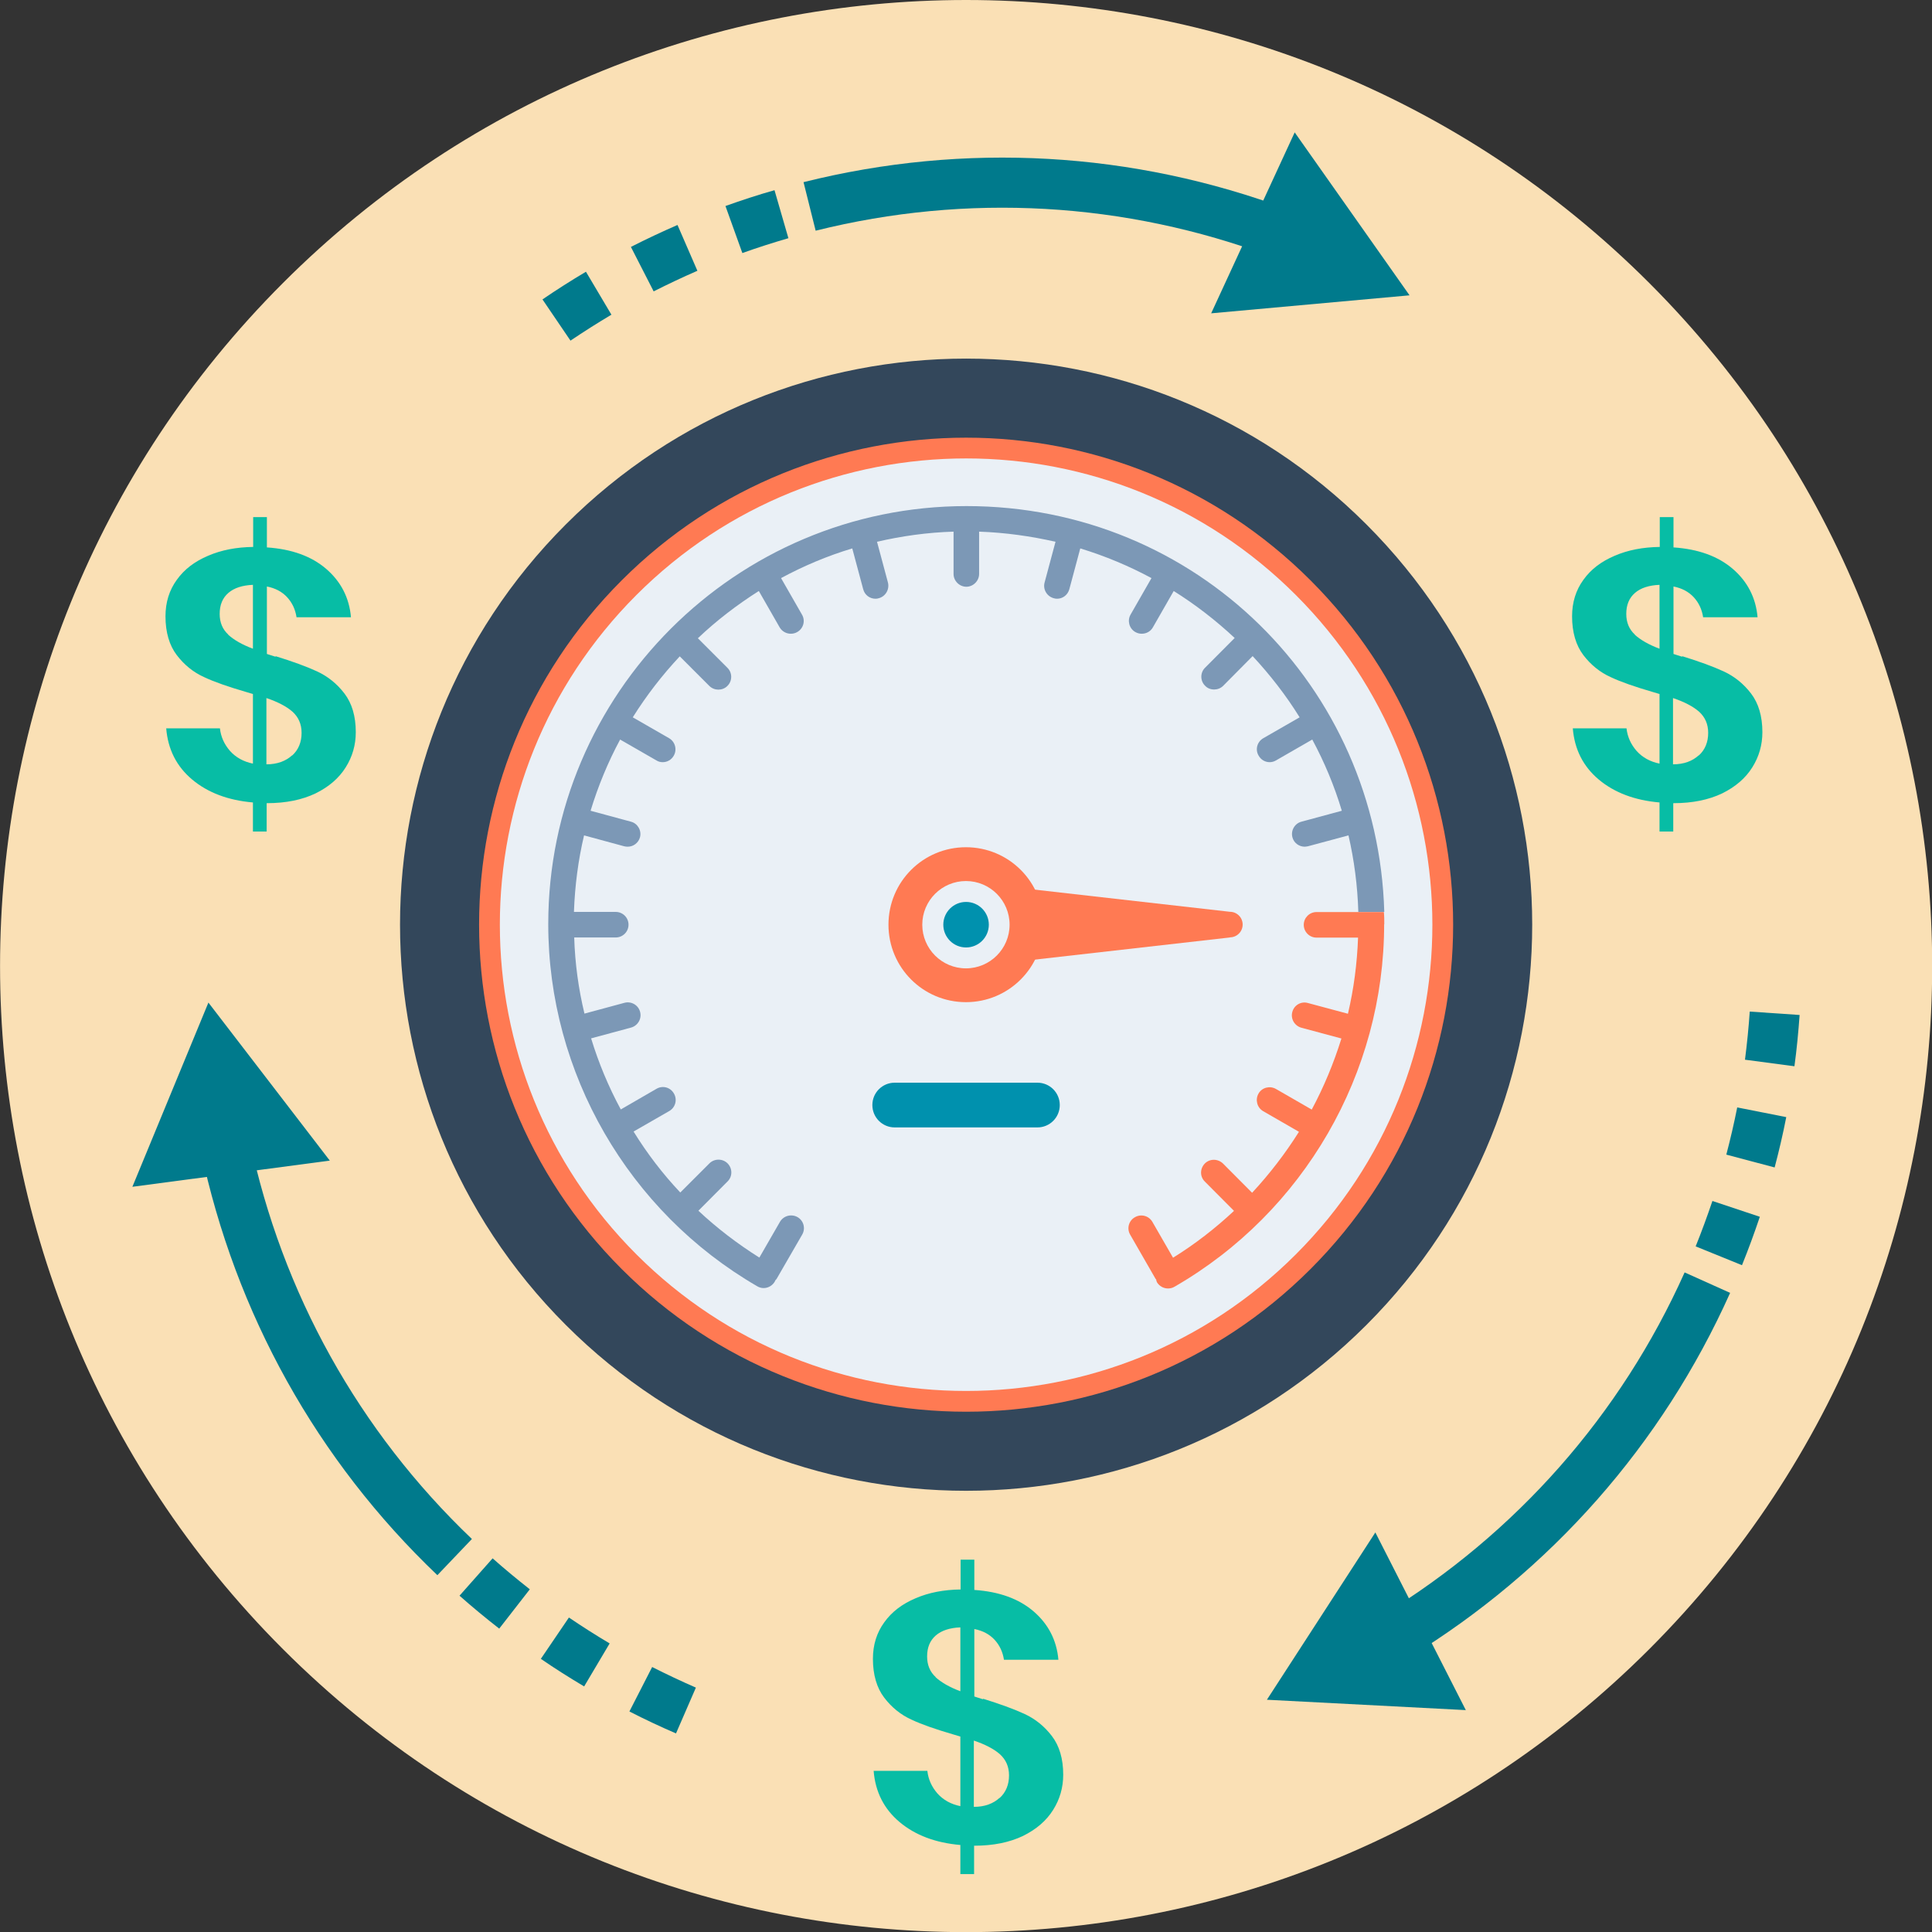 <svg width="467" height="467" viewBox="0 0 467 467" fill="none" xmlns="http://www.w3.org/2000/svg">
<rect x="0" y="0" width="467" height="467" fill="#333333" stroke="none"/>
<g clip-path="url(#clip0_547_91)">
<path d="M398.649 398.637C489.842 307.443 489.842 159.589 398.649 68.395C307.455 -22.798 159.601 -22.798 68.407 68.395C-22.787 159.589 -22.787 307.443 68.407 398.637C159.601 489.831 307.455 489.831 398.649 398.637Z" fill="#FAE0B5"/>
<path d="M330.284 320.273C383.721 266.835 383.721 180.197 330.284 126.76C276.847 73.323 190.208 73.322 136.771 126.76C83.334 180.197 83.334 266.835 136.771 320.273C190.208 373.71 276.847 373.71 330.284 320.273Z" fill="#33475B"/>
<path d="M316.771 306.759C362.745 260.785 362.745 186.247 316.771 140.273C270.797 94.299 196.259 94.299 150.285 140.273C104.311 186.247 104.311 260.785 150.285 306.759C196.259 352.733 270.797 352.733 316.771 306.759Z" fill="#FF7A53"/>
<path d="M313.222 303.21C357.236 259.196 357.236 187.836 313.222 143.822C269.208 99.808 197.848 99.808 153.834 143.822C109.82 187.836 109.82 259.196 153.834 303.21C197.848 347.224 269.208 347.224 313.222 303.21Z" fill="#EAF0F6"/>
<path d="M334.573 223.387C334.573 259.422 315.173 293.011 283.9 311.028C283.417 311.318 282.87 311.447 282.324 311.447C281.262 311.447 280.232 310.9 279.653 309.934C279.524 309.677 279.492 309.484 279.46 309.227C279.46 309.227 279.428 309.216 279.364 309.194L273.186 298.448C272.318 296.968 272.832 295.07 274.312 294.234C275.792 293.365 277.691 293.848 278.559 295.36L283.546 304.014C288.855 300.733 293.81 296.872 298.282 292.689L291.236 285.611C290.013 284.421 290.013 282.49 291.236 281.236C292.426 280.045 294.356 280.045 295.611 281.236L302.657 288.314C306.904 283.745 310.701 278.79 313.982 273.578L305.328 268.591C303.848 267.723 303.365 265.824 304.202 264.344C305.038 262.864 306.936 262.382 308.416 263.218L317.071 268.205C319.999 262.736 322.38 257.009 324.246 251.025L314.561 248.418C312.921 247.968 311.923 246.263 312.374 244.622C312.792 242.981 314.465 241.984 316.106 242.434L325.822 245.04C327.238 239.024 328.042 232.879 328.267 226.637H318.229C316.492 226.637 315.141 225.221 315.141 223.548C315.141 221.875 316.492 220.46 318.229 220.46H334.509C334.606 221.457 334.606 222.422 334.606 223.42L334.573 223.387Z" fill="#FF7A53"/>
<path d="M334.509 220.427H328.332C328.139 214.089 327.334 207.912 325.951 201.928L316.138 204.566C315.88 204.598 315.591 204.662 315.366 204.662C314.014 204.662 312.76 203.761 312.406 202.41C311.955 200.769 312.953 199.032 314.593 198.614L324.342 195.975C322.54 189.959 320.127 184.2 317.199 178.763L308.416 183.814C307.934 184.103 307.387 184.232 306.904 184.232C305.842 184.232 304.813 183.685 304.234 182.656C303.365 181.208 303.847 179.31 305.36 178.441L314.143 173.39C310.861 168.081 307 163.126 302.786 158.59L295.675 165.764C295.064 166.376 294.26 166.665 293.488 166.665C292.651 166.665 291.879 166.376 291.3 165.764C290.077 164.574 290.077 162.579 291.3 161.389L298.442 154.214C293.906 149.967 288.951 146.139 283.707 142.857L278.656 151.672C278.076 152.67 277.047 153.185 275.985 153.185C275.438 153.185 274.923 153.056 274.409 152.766C272.929 151.898 272.446 149.999 273.283 148.552L278.334 139.736C272.896 136.808 267.137 134.395 261.121 132.561L258.483 142.406C258.097 143.822 256.874 144.723 255.523 144.723C255.233 144.723 254.976 144.691 254.686 144.594C253.045 144.144 252.048 142.439 252.498 140.798L255.137 130.953C249.152 129.601 243.039 128.733 236.669 128.507V138.739C236.669 140.412 235.253 141.827 233.58 141.827C231.907 141.827 230.492 140.412 230.492 138.739V128.507C224.153 128.7 217.976 129.569 211.992 130.953L214.63 140.798C215.048 142.439 214.083 144.144 212.442 144.594C212.153 144.691 211.895 144.723 211.606 144.723C210.254 144.723 209 143.822 208.646 142.406L206.007 132.561C199.991 134.363 194.232 136.808 188.795 139.736L193.846 148.552C194.715 149.999 194.232 151.898 192.72 152.766C192.237 153.056 191.69 153.185 191.143 153.185C190.082 153.185 189.052 152.638 188.473 151.672L183.422 142.857C178.145 146.203 173.19 149.999 168.686 154.278L175.829 161.421C177.051 162.611 177.051 164.606 175.829 165.797C175.25 166.408 174.413 166.697 173.641 166.697C172.869 166.697 172.064 166.408 171.453 165.797L164.31 158.654C160.064 163.191 156.235 168.145 152.953 173.39L161.737 178.441C163.217 179.31 163.699 181.208 162.863 182.656C162.284 183.685 161.254 184.232 160.192 184.232C159.645 184.232 159.131 184.103 158.68 183.814L149.897 178.763C146.969 184.2 144.588 189.959 142.754 195.975L152.503 198.614C154.144 199.032 155.141 200.769 154.691 202.41C154.304 203.761 153.082 204.662 151.731 204.662C151.441 204.662 151.184 204.63 150.894 204.566L141.178 201.928C139.762 207.912 138.958 214.089 138.732 220.427H148.835C150.508 220.427 151.924 221.779 151.924 223.516C151.924 225.253 150.508 226.605 148.835 226.605H138.797C138.99 232.879 139.826 238.992 141.274 245.008L150.926 242.402C152.599 241.952 154.304 242.949 154.723 244.59C155.173 246.231 154.176 247.936 152.535 248.386L142.883 250.992C144.685 256.912 147.098 262.704 150.058 268.173L158.68 263.186C160.16 262.317 162.026 262.8 162.895 264.312C163.764 265.792 163.281 267.69 161.769 268.559L153.146 273.514C156.396 278.79 160.192 283.745 164.439 288.249L171.485 281.203C172.676 280.013 174.67 280.013 175.861 281.203C177.083 282.426 177.083 284.389 175.861 285.579L168.815 292.657C173.319 296.872 178.242 300.636 183.55 303.982L188.537 295.328C189.406 293.848 191.304 293.365 192.784 294.202C194.232 295.038 194.779 296.904 193.91 298.416L187.701 309.162C187.701 309.162 187.508 309.355 187.411 309.484C187.379 309.581 187.315 309.677 187.282 309.774C186.414 311.254 184.548 311.801 183.068 310.932C151.891 292.882 132.523 259.358 132.523 223.387C132.523 167.631 177.888 122.33 233.612 122.33C289.337 122.33 333.061 166.054 334.605 220.427H334.509Z" fill="#7C98B6"/>
<path d="M297.284 226.605L242.299 232.846V214.154L297.284 220.395C298.989 220.395 300.373 221.779 300.373 223.484C300.373 225.189 298.989 226.573 297.284 226.573V226.605Z" fill="#FF7A53"/>
<path d="M250.761 272.517H216.271C213.279 272.517 210.866 270.103 210.866 267.111C210.866 264.119 213.279 261.706 216.271 261.706H250.761C253.753 261.706 256.166 264.119 256.166 267.111C256.166 270.103 253.753 272.517 250.761 272.517Z" fill="#0091AE"/>
<path d="M252.209 223.516C252.209 233.844 243.844 242.241 233.484 242.241C223.124 242.241 214.759 233.876 214.759 223.516C214.759 213.156 223.124 204.791 233.484 204.791C243.844 204.791 252.209 213.156 252.209 223.516Z" fill="#FF7A53"/>
<path d="M244.037 223.516C244.037 229.34 239.308 234.069 233.484 234.069C227.661 234.069 222.931 229.34 222.931 223.516C222.931 217.693 227.661 212.963 233.484 212.963C239.308 212.963 244.037 217.693 244.037 223.516Z" fill="#EAF0F6"/>
<path d="M233.516 229.018C236.555 229.018 239.018 226.555 239.018 223.516C239.018 220.478 236.555 218.014 233.516 218.014C230.478 218.014 228.015 220.478 228.015 223.516C228.015 226.555 230.478 229.018 233.516 229.018Z" fill="#0091AE"/>
<g clip-path="url(#clip1_547_91)">
<path d="M340.483 400.708L334.192 390.392C366.5 370.683 391.759 342.042 407.205 307.567L418.204 312.511C401.738 349.227 374.865 379.713 340.45 400.708H340.483Z" fill="#007A8C"/>
<path d="M332.447 370.419L306.232 410.859L354.314 413.364L332.447 370.419Z" fill="#007A8C"/>
<path d="M421.069 305.82L409.872 301.272C411.321 297.679 412.671 293.988 413.923 290.297L425.383 294.12C424.066 298.042 422.617 301.997 421.069 305.82ZM428.94 282.189L417.282 279.091C418.27 275.333 419.159 271.51 419.917 267.687L431.772 270.027C430.982 274.081 430.027 278.168 428.973 282.156L428.94 282.189ZM433.748 257.733L421.794 256.151C422.288 252.295 422.683 248.373 422.946 244.517L435 245.341C434.703 249.461 434.308 253.647 433.748 257.733Z" fill="#007A8C"/>
<path d="M105.737 380.768C76.624 353.017 56.864 317.487 48.532 278.003L60.355 275.498C68.16 312.544 86.734 345.931 114.069 372.001L105.737 380.735V380.768Z" fill="#007A8C"/>
<path d="M79.72 280.541L50.377 242.342L32 286.869L79.72 280.541Z" fill="#007A8C"/>
<path d="M163.402 419C159.582 417.352 155.795 415.572 152.139 413.694L157.639 402.949C161.097 404.696 164.654 406.377 168.21 407.926L163.402 419ZM141.238 407.662C137.682 405.553 134.125 403.312 130.733 400.972L137.517 390.985C140.711 393.16 144.038 395.27 147.364 397.247L141.205 407.629L141.238 407.662ZM120.655 393.655C117.395 391.117 114.167 388.447 111.072 385.712L119.074 376.681C121.973 379.252 125.002 381.757 128.065 384.163L120.655 393.688V393.655Z" fill="#007A8C"/>
<path d="M307.352 62.025C271.883 48.776 233.78 46.634 197.159 55.763L194.228 44.03C233.253 34.274 273.826 36.581 311.567 50.688L307.352 61.992V62.025Z" fill="#007A8C"/>
<path d="M292.763 75.736L340.713 71.385L312.951 32L292.763 75.736Z" fill="#007A8C"/>
<path d="M137.912 82.361L131.128 72.374C134.553 70.034 138.077 67.793 141.634 65.684L147.792 76.066C144.466 78.043 141.14 80.153 137.912 82.328V82.361ZM158.001 70.43L152.501 59.685C156.19 57.807 159.977 56.027 163.764 54.379L168.573 65.453C165.016 67.002 161.459 68.683 158.001 70.43ZM179.441 61.168L175.357 49.798C179.243 48.413 183.228 47.095 187.213 45.974L190.572 57.576C186.85 58.664 183.096 59.85 179.441 61.168Z" fill="#007A8C"/>
<path d="M406.552 158.592C410.628 159.86 414.005 161.07 416.625 162.28C419.246 163.49 421.458 165.276 423.263 167.638C425.068 170.001 426 173.112 426 176.973C426 180.084 425.185 182.907 423.554 185.5C421.924 188.093 419.537 190.168 416.276 191.781C413.015 193.337 409.114 194.143 404.514 194.143H404.456V201H401.137V193.97C395.139 193.452 390.248 191.608 386.463 188.439C382.678 185.27 380.582 181.121 380.175 176.051H393.159C393.392 178.125 394.208 179.911 395.605 181.525C397.003 183.08 398.866 184.118 401.137 184.578V167.754L399.39 167.235C395.256 166.025 391.878 164.873 389.316 163.663C386.754 162.51 384.542 160.724 382.737 158.362C380.932 155.999 380 152.83 380 148.97C380 145.57 380.932 142.632 382.737 140.154C384.542 137.619 387.046 135.717 390.306 134.334C393.509 132.951 397.119 132.26 401.195 132.202V125H404.514V132.318C410.511 132.721 415.286 134.45 418.838 137.503C422.39 140.557 424.428 144.475 424.835 149.2H411.676C411.385 147.299 410.628 145.685 409.405 144.36C408.182 143.035 406.552 142.171 404.514 141.767V158.074L406.668 158.765L406.552 158.592ZM395.139 153.406C396.537 154.674 398.516 155.826 401.137 156.806V141.364C398.575 141.479 396.595 142.113 395.197 143.323C393.8 144.533 393.101 146.204 393.101 148.393C393.101 150.468 393.8 152.139 395.197 153.406H395.139ZM410.628 182.619C412.142 181.237 412.899 179.393 412.899 177.146C412.899 175.014 412.142 173.343 410.686 172.017C409.23 170.75 407.134 169.655 404.397 168.733V184.751C407.076 184.751 409.114 183.945 410.628 182.562V182.619Z" fill="#07BDA5"/>
</g>
<path d="M237.552 410.592C241.628 411.86 245.005 413.07 247.625 414.28C250.246 415.49 252.458 417.276 254.263 419.638C256.068 422.001 257 425.112 257 428.973C257 432.084 256.185 434.907 254.554 437.5C252.924 440.093 250.537 442.168 247.276 443.781C244.015 445.337 240.114 446.143 235.514 446.143H235.456V453H232.137V445.97C226.139 445.452 221.248 443.608 217.463 440.439C213.678 437.27 211.582 433.121 211.175 428.051H224.159C224.392 430.125 225.208 431.911 226.605 433.525C228.003 435.08 229.866 436.118 232.137 436.578V419.754L230.39 419.235C226.256 418.025 222.878 416.873 220.316 415.663C217.754 414.51 215.542 412.724 213.737 410.362C211.932 407.999 211 404.83 211 400.97C211 397.57 211.932 394.632 213.737 392.154C215.542 389.619 218.046 387.717 221.306 386.334C224.509 384.951 228.119 384.26 232.195 384.202V377H235.514V384.318C241.511 384.721 246.286 386.45 249.838 389.503C253.39 392.557 255.428 396.475 255.835 401.2H242.676C242.385 399.299 241.628 397.685 240.405 396.36C239.182 395.035 237.552 394.171 235.514 393.767V410.074L237.668 410.765L237.552 410.592ZM226.139 405.406C227.537 406.674 229.516 407.826 232.137 408.806V393.364C229.575 393.479 227.595 394.113 226.197 395.323C224.8 396.533 224.101 398.204 224.101 400.393C224.101 402.468 224.8 404.139 226.197 405.406H226.139ZM241.628 434.619C243.142 433.237 243.899 431.393 243.899 429.146C243.899 427.014 243.142 425.343 241.686 424.017C240.23 422.75 238.134 421.655 235.397 420.733V436.751C238.076 436.751 240.114 435.945 241.628 434.562V434.619Z" fill="#07BDA5"/>
<path d="M66.552 158.592C70.628 159.86 74.005 161.07 76.625 162.28C79.246 163.49 81.458 165.276 83.263 167.638C85.068 170.001 86 173.112 86 176.973C86 180.084 85.185 182.907 83.554 185.5C81.924 188.093 79.537 190.168 76.276 191.781C73.015 193.337 69.114 194.143 64.514 194.143H64.456V201H61.137V193.97C55.139 193.452 50.248 191.608 46.463 188.439C42.678 185.27 40.582 181.121 40.175 176.051H53.16C53.392 178.125 54.208 179.911 55.605 181.525C57.002 183.08 58.866 184.118 61.137 184.578V167.754L59.39 167.235C55.256 166.025 51.879 164.873 49.316 163.663C46.754 162.51 44.542 160.724 42.737 158.362C40.932 155.999 40 152.83 40 148.97C40 145.57 40.932 142.632 42.737 140.154C44.542 137.619 47.045 135.717 50.306 134.334C53.509 132.951 57.119 132.26 61.195 132.202V125H64.514V132.318C70.511 132.721 75.286 134.45 78.838 137.503C82.39 140.557 84.428 144.475 84.835 149.2H71.676C71.385 147.299 70.628 145.685 69.405 144.36C68.182 143.035 66.552 142.171 64.514 141.767V158.074L66.668 158.765L66.552 158.592ZM55.139 153.406C56.537 154.674 58.516 155.826 61.137 156.806V141.364C58.575 141.479 56.595 142.113 55.197 143.323C53.8 144.533 53.101 146.204 53.101 148.393C53.101 150.468 53.8 152.139 55.197 153.406H55.139ZM70.628 182.619C72.142 181.237 72.899 179.393 72.899 177.146C72.899 175.014 72.142 173.343 70.686 172.017C69.23 170.75 67.134 169.655 64.397 168.733V184.751C67.076 184.751 69.114 183.945 70.628 182.562V182.619Z" fill="#07BDA5"/>
</g>
<defs>
<clipPath id="clip0_547_91">
<rect width="467" height="467" fill="white"/>
</clipPath>
<clipPath id="clip1_547_91">
<rect width="403" height="387" fill="white" transform="translate(32 32)"/>
</clipPath>
</defs>
</svg>
